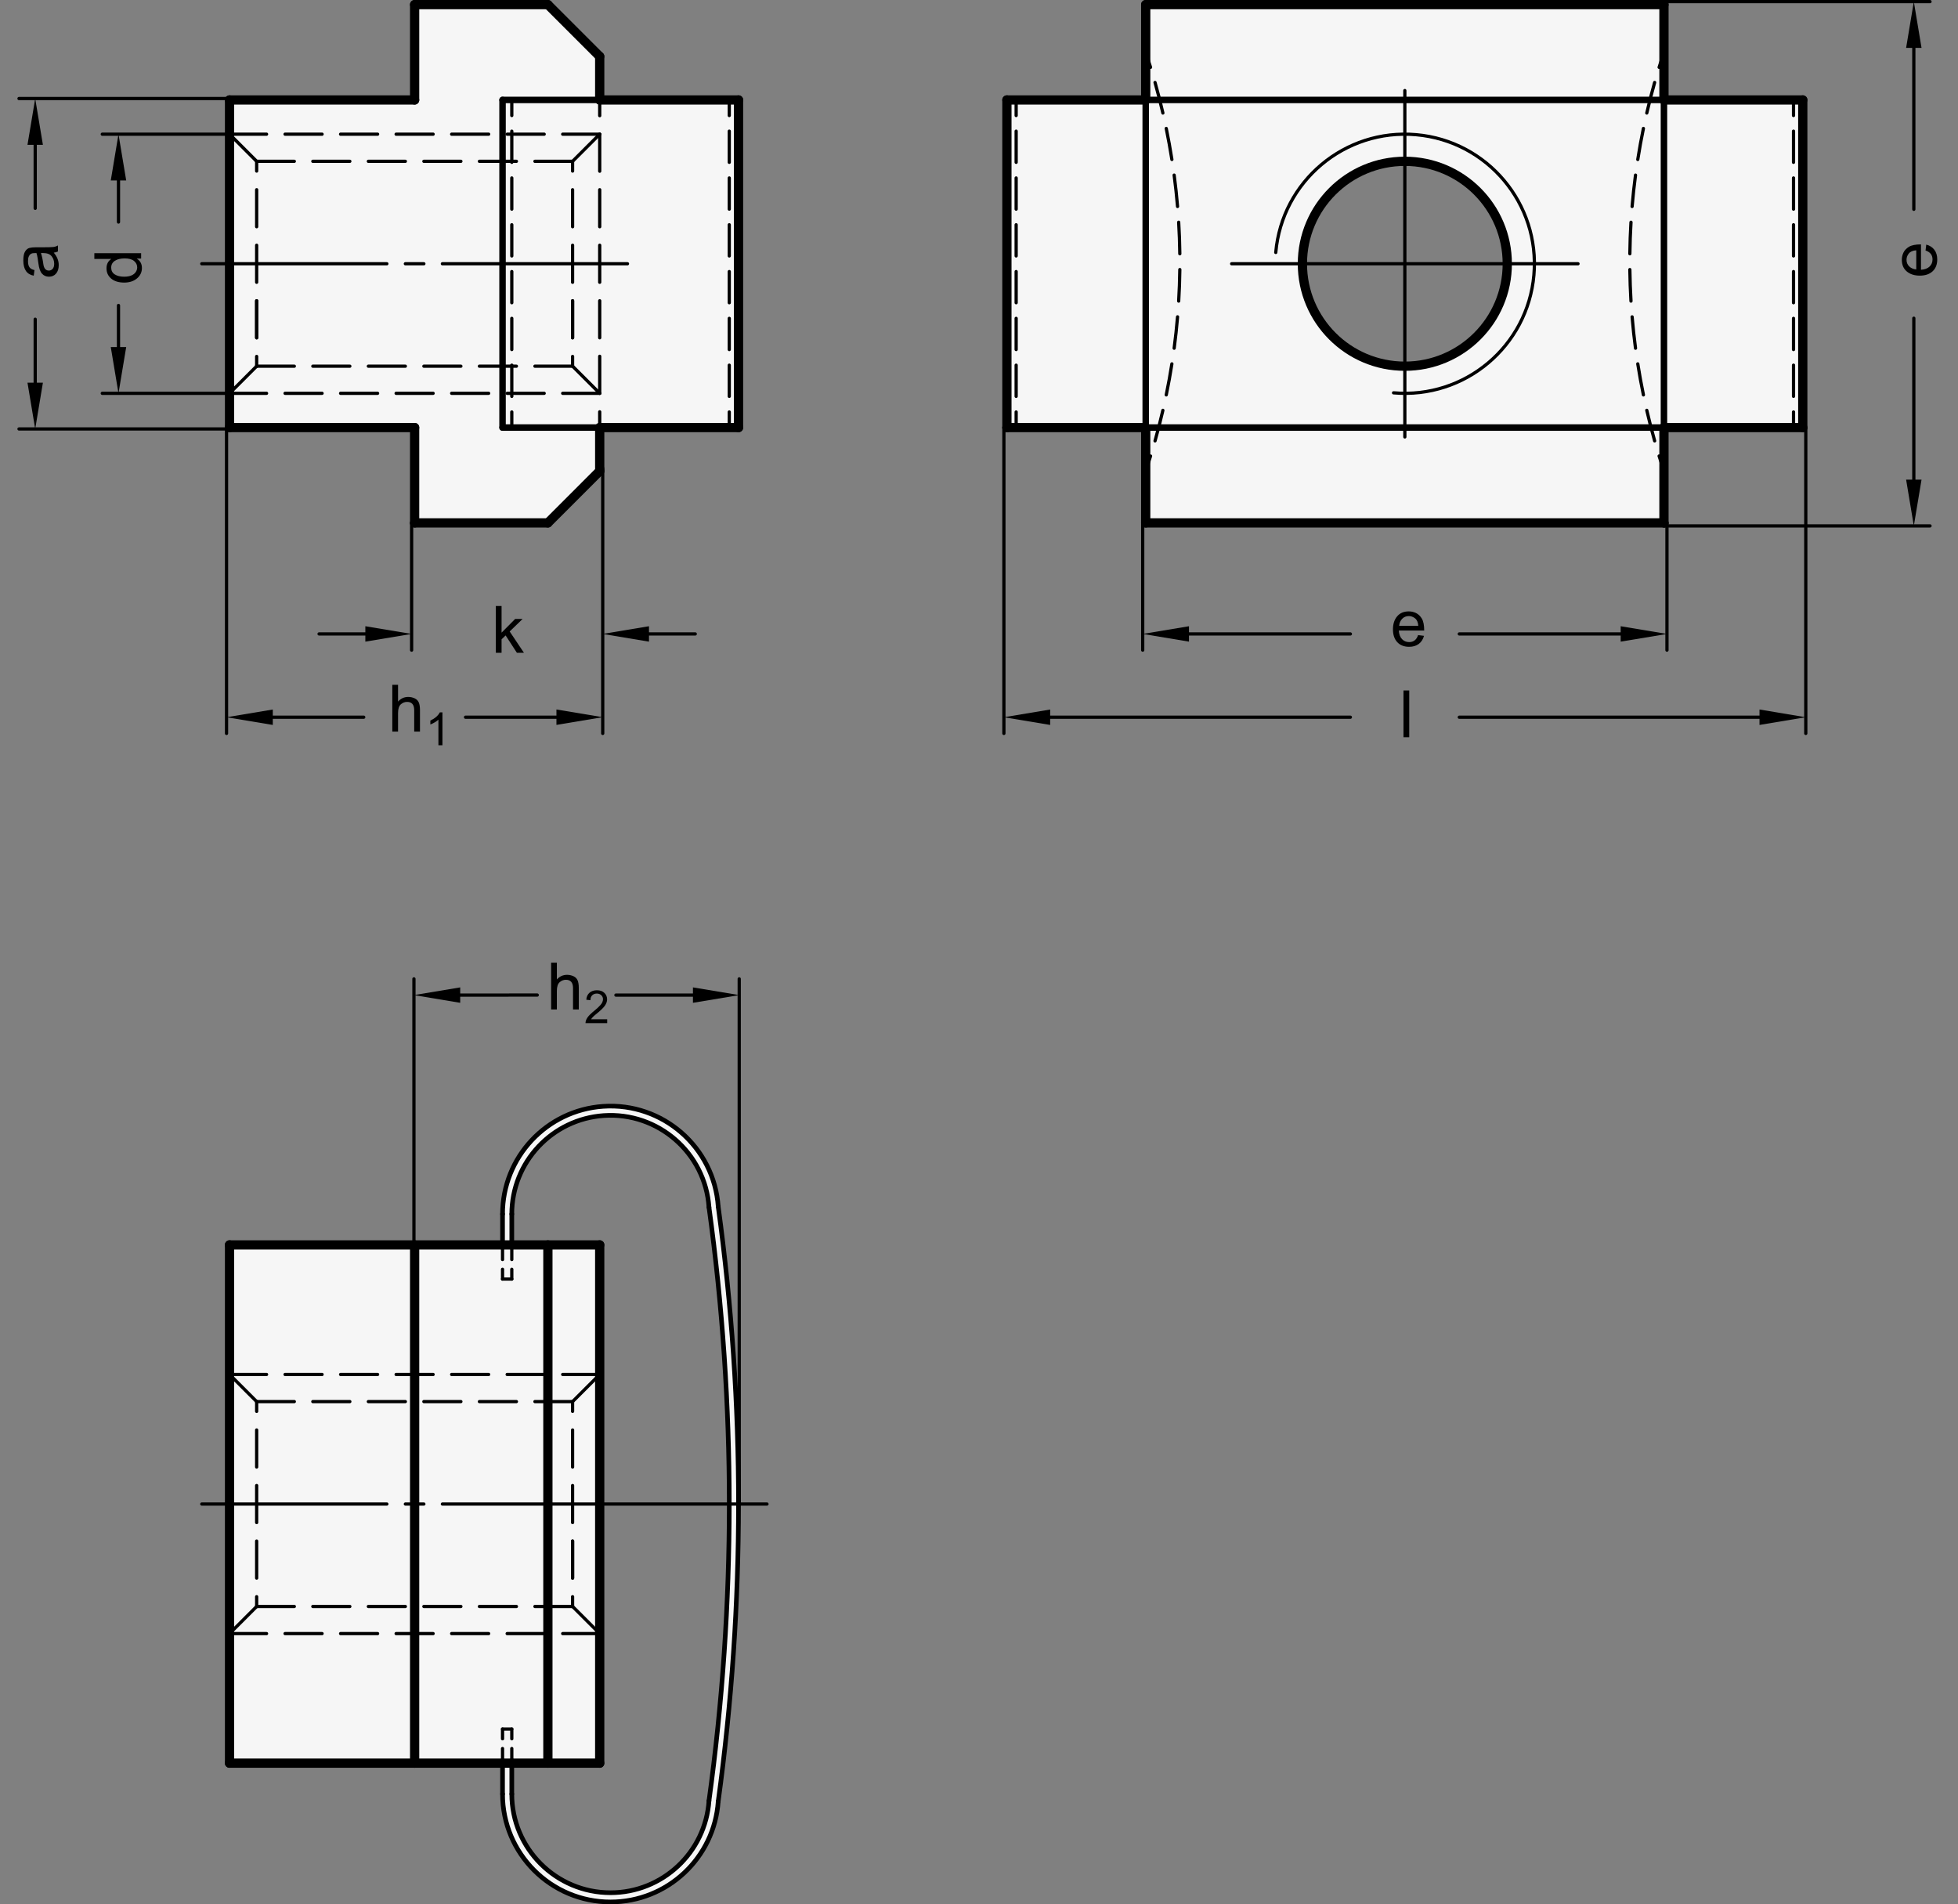 <?xml version="1.0" encoding="utf-8"?>
<!-- Generator: Adobe Illustrator 19.1.0, SVG Export Plug-In . SVG Version: 6.00 Build 0)  -->
<svg version="1.1" xmlns="http://www.w3.org/2000/svg" xmlns:xlink="http://www.w3.org/1999/xlink" x="0px" y="0px"
	 viewBox="0 0 299.873 291.641" enable-background="new 0 0 299.873 291.641" xml:space="preserve">
<rect x="0" y="0" width="299.873" height="291.641" fill="#808080" stroke="none"/>
<g id="MD_x5F_3_x5F_FUELLUNG_x5F_WS">
	<g id="LWPOLYLINE_4_">
		<path fill="#FFFFFF" d="M154.209,65.48V15.307h21.26V0.709h79.37l-39.685,23.996c-8.665,0-15.689,7.024-15.689,15.689
			c0,8.635,6.978,15.647,15.614,15.688c8.665,0.041,15.722-6.949,15.764-15.613c0.041-8.665-6.949-15.722-15.613-15.764
			c-0.025,0-0.05,0-0.075,0l39.685-23.996v14.598h21.26V65.48h-21.26v14.598h-79.37V65.48H154.209z"/>
	</g>
	<g id="LWPOLYLINE_5_">
		<polygon fill="#FFFFFF" points="91.847,65.48 113.107,65.48 113.107,15.307 91.847,15.307 91.847,8.646 83.91,0.709 63.501,0.709 
			63.501,15.307 35.154,15.307 35.154,65.48 63.501,65.48 63.501,80.079 83.91,80.079 91.847,72.142 		"/>
	</g>
	<g id="LWPOLYLINE_6_">
		<path fill="#FFFFFF" d="M35.154,190.657h41.811v-4.724c0-8.695,6.734-15.905,15.409-16.497c9.111-0.622,17.001,6.26,17.623,15.371
			c4.146,30.216,4.146,60.856,0,91.072c-0.592,8.675-7.802,15.409-16.497,15.409c-9.132,0-16.535-7.403-16.535-16.535v-4.724h1.417
			v4.724c0,8.35,6.769,15.118,15.118,15.118c7.949,0,14.541-6.156,15.083-14.087c4.141-30.152,4.141-60.729,0-90.881
			c-0.569-8.33-7.784-14.621-16.114-14.052c-7.931,0.542-14.087,7.134-14.087,15.083v4.724h13.465v79.37H78.383h-1.417H35.154
			V190.657z"/>
	</g>
</g>
<g id="MD_x5F_3_x5F_FUELLUNG_x5F_GR">
	<g id="LWPOLYLINE">
		<path fill="#F6F6F6" d="M35.154,190.657h41.811v-4.724c0-8.695,6.734-15.905,15.409-16.497c9.111-0.622,17.001,6.26,17.623,15.371
			c4.146,30.216,4.146,60.856,0,91.072c-0.592,8.675-7.802,15.409-16.497,15.409c-9.132,0-16.535-7.403-16.535-16.535v-4.724h1.417
			v4.724c0,8.35,6.769,15.118,15.118,15.118c7.949,0,14.541-6.156,15.083-14.087c4.141-30.152,4.141-60.729,0-90.881
			c-0.569-8.33-7.784-14.621-16.114-14.052c-7.931,0.542-14.087,7.134-14.087,15.083v4.724h13.465v79.37H78.383h-1.417H35.154
			V190.657z"/>
	</g>
	<g id="LWPOLYLINE_1_">
		<polygon fill="#F6F6F6" points="91.847,65.48 113.107,65.48 113.107,15.307 91.847,15.307 91.847,8.646 83.91,0.709 63.501,0.709 
			63.501,15.307 35.154,15.307 35.154,65.48 63.501,65.48 63.501,80.079 83.91,80.079 91.847,72.142 		"/>
	</g>
	<g id="LWPOLYLINE_2_">
		<path fill="#F6F6F6" d="M154.209,65.48V15.307h21.26V0.709h79.37l-39.685,23.996c-8.665,0-15.689,7.024-15.689,15.689
			c0,8.635,6.978,15.647,15.614,15.688c8.665,0.041,15.722-6.949,15.764-15.613c0.041-8.665-6.949-15.722-15.613-15.764
			c-0.025,0-0.05,0-0.075,0l39.685-23.996v14.598h21.26V65.48h-21.26v14.598h-79.37V65.48H154.209z"/>
	</g>
</g>
<g id="MD_x5F_1_x5F_050">
	<g id="ARC">
		
			<path fill="none" stroke="#000000" stroke-width="0.709" stroke-linecap="round" stroke-linejoin="round" stroke-miterlimit="10" d="
			M108.584,184.902c-0.569-8.33-7.784-14.621-16.114-14.052c-7.931,0.542-14.087,7.134-14.087,15.083"/>
	</g>
	<g id="ARC_1_">
		
			<path fill="none" stroke="#000000" stroke-width="0.709" stroke-linecap="round" stroke-linejoin="round" stroke-miterlimit="10" d="
			M109.998,184.806c-0.622-9.111-8.512-15.993-17.623-15.371c-8.675,0.592-15.409,7.802-15.409,16.497"/>
	</g>
	<g id="ARC_2_">
		
			<path fill="none" stroke="#000000" stroke-width="0.709" stroke-linecap="round" stroke-linejoin="round" stroke-miterlimit="10" d="
			M78.383,274.751c0,8.35,6.769,15.118,15.118,15.118c7.949,0,14.541-6.156,15.083-14.087"/>
	</g>
	<g id="ARC_3_">
		
			<path fill="none" stroke="#000000" stroke-width="0.709" stroke-linecap="round" stroke-linejoin="round" stroke-miterlimit="10" d="
			M108.584,275.782c4.141-30.152,4.141-60.729,0-90.881"/>
	</g>
	<g id="ARC_4_">
		
			<path fill="none" stroke="#000000" stroke-width="0.709" stroke-linecap="round" stroke-linejoin="round" stroke-miterlimit="10" d="
			M109.998,275.878c4.146-30.216,4.146-60.856,0-91.072"/>
	</g>
	<g id="ARC_5_">
		
			<path fill="none" stroke="#000000" stroke-width="0.709" stroke-linecap="round" stroke-linejoin="round" stroke-miterlimit="10" d="
			M76.965,274.751c0,9.132,7.403,16.535,16.535,16.535c8.695,0,15.905-6.734,16.497-15.409"/>
	</g>
	<g id="LINE">
		
			<line fill="none" stroke="#000000" stroke-width="0.709" stroke-linecap="round" stroke-linejoin="round" stroke-miterlimit="10" x1="76.965" y1="274.751" x2="76.965" y2="270.027"/>
	</g>
	<g id="LINE_1_">
		
			<line fill="none" stroke="#000000" stroke-width="0.709" stroke-linecap="round" stroke-linejoin="round" stroke-miterlimit="10" x1="76.965" y1="185.933" x2="76.965" y2="190.657"/>
	</g>
	<g id="LINE_2_">
		
			<line fill="none" stroke="#000000" stroke-width="0.709" stroke-linecap="round" stroke-linejoin="round" stroke-miterlimit="10" x1="78.383" y1="274.751" x2="78.383" y2="270.027"/>
	</g>
	<g id="LINE_3_">
		
			<line fill="none" stroke="#000000" stroke-width="0.709" stroke-linecap="round" stroke-linejoin="round" stroke-miterlimit="10" x1="78.383" y1="190.657" x2="78.383" y2="185.933"/>
	</g>
</g>
<g id="MD_x5F_2_x5F_MITTELLINIE">
	<g id="LINE_4_">
		<path d="M241.68,40.642h-26.525c-0.137,0-0.248-0.111-0.248-0.248s0.111-0.248,0.248-0.248h26.525
			c0.137,0,0.248,0.111,0.248,0.248S241.816,40.642,241.68,40.642z"/>
	</g>
	<g id="LINE_5_">
		<path d="M215.154,40.642c-0.137,0-0.248-0.111-0.248-0.248V13.868c0-0.137,0.111-0.248,0.248-0.248s0.248,0.111,0.248,0.248
			v26.526C215.402,40.531,215.291,40.642,215.154,40.642z"/>
	</g>
	<g id="LINE_6_">
		<path d="M215.154,40.642h-26.525c-0.137,0-0.248-0.111-0.248-0.248s0.111-0.248,0.248-0.248h26.525
			c0.137,0,0.248,0.111,0.248,0.248S215.291,40.642,215.154,40.642z"/>
	</g>
	<g id="LINE_7_">
		<path d="M215.154,67.168c-0.137,0-0.248-0.111-0.248-0.248V40.394c0-0.137,0.111-0.248,0.248-0.248s0.248,0.111,0.248,0.248V66.92
			C215.402,67.057,215.291,67.168,215.154,67.168z"/>
	</g>
</g>
<g id="MD_x5F_1_x5F_100">
	<g id="LINE_8_">
		
			<line fill="none" stroke="#000000" stroke-width="1.417" stroke-linecap="round" stroke-linejoin="round" stroke-miterlimit="10" x1="91.847" y1="15.307" x2="91.847" y2="8.646"/>
	</g>
	<g id="LINE_9_">
		
			<line fill="none" stroke="#000000" stroke-width="1.417" stroke-linecap="round" stroke-linejoin="round" stroke-miterlimit="10" x1="91.847" y1="8.646" x2="83.91" y2="0.709"/>
	</g>
	<g id="LINE_10_">
		
			<line fill="none" stroke="#000000" stroke-width="1.417" stroke-linecap="round" stroke-linejoin="round" stroke-miterlimit="10" x1="83.91" y1="0.709" x2="63.501" y2="0.709"/>
	</g>
	<g id="LINE_11_">
		
			<line fill="none" stroke="#000000" stroke-width="1.417" stroke-linecap="round" stroke-linejoin="round" stroke-miterlimit="10" x1="63.501" y1="0.709" x2="63.501" y2="15.307"/>
	</g>
	<g id="LINE_12_">
		
			<line fill="none" stroke="#000000" stroke-width="1.417" stroke-linecap="round" stroke-linejoin="round" stroke-miterlimit="10" x1="63.501" y1="15.307" x2="35.154" y2="15.307"/>
	</g>
	<g id="LINE_13_">
		
			<line fill="none" stroke="#000000" stroke-width="1.417" stroke-linecap="round" stroke-linejoin="round" stroke-miterlimit="10" x1="35.154" y1="15.307" x2="35.154" y2="65.48"/>
	</g>
	<g id="LINE_14_">
		
			<line fill="none" stroke="#000000" stroke-width="1.417" stroke-linecap="round" stroke-linejoin="round" stroke-miterlimit="10" x1="35.154" y1="65.48" x2="63.501" y2="65.48"/>
	</g>
	<g id="LINE_15_">
		
			<line fill="none" stroke="#000000" stroke-width="1.417" stroke-linecap="round" stroke-linejoin="round" stroke-miterlimit="10" x1="63.501" y1="65.48" x2="63.501" y2="80.079"/>
	</g>
	<g id="LINE_16_">
		
			<line fill="none" stroke="#000000" stroke-width="1.417" stroke-linecap="round" stroke-linejoin="round" stroke-miterlimit="10" x1="63.501" y1="80.079" x2="83.91" y2="80.079"/>
	</g>
	<g id="LINE_17_">
		
			<line fill="none" stroke="#000000" stroke-width="1.417" stroke-linecap="round" stroke-linejoin="round" stroke-miterlimit="10" x1="83.91" y1="80.079" x2="91.847" y2="72.142"/>
	</g>
	<g id="LINE_18_">
		
			<line fill="none" stroke="#000000" stroke-width="1.417" stroke-linecap="round" stroke-linejoin="round" stroke-miterlimit="10" x1="91.847" y1="72.142" x2="91.847" y2="65.48"/>
	</g>
	<g id="LINE_19_">
		
			<line fill="none" stroke="#000000" stroke-width="1.417" stroke-linecap="round" stroke-linejoin="round" stroke-miterlimit="10" x1="91.847" y1="65.48" x2="113.107" y2="65.48"/>
	</g>
	<g id="LINE_20_">
		
			<line fill="none" stroke="#000000" stroke-width="1.417" stroke-linecap="round" stroke-linejoin="round" stroke-miterlimit="10" x1="113.107" y1="65.48" x2="113.107" y2="15.307"/>
	</g>
	<g id="LINE_22_">
		
			<line fill="none" stroke="#000000" stroke-width="1.417" stroke-linecap="round" stroke-linejoin="round" stroke-miterlimit="10" x1="113.107" y1="15.307" x2="91.847" y2="15.307"/>
	</g>
	<g id="LINE_27_">
		
			<line fill="none" stroke="#000000" stroke-width="1.417" stroke-linecap="round" stroke-linejoin="round" stroke-miterlimit="10" x1="175.469" y1="15.307" x2="175.469" y2="0.709"/>
	</g>
	<g id="LINE_28_">
		
			<line fill="none" stroke="#000000" stroke-width="1.417" stroke-linecap="round" stroke-linejoin="round" stroke-miterlimit="10" x1="175.469" y1="0.709" x2="254.839" y2="0.709"/>
	</g>
	<g id="LINE_29_">
		
			<line fill="none" stroke="#000000" stroke-width="1.417" stroke-linecap="round" stroke-linejoin="round" stroke-miterlimit="10" x1="254.839" y1="0.709" x2="254.839" y2="15.307"/>
	</g>
	<g id="LINE_30_">
		
			<line fill="none" stroke="#000000" stroke-width="1.417" stroke-linecap="round" stroke-linejoin="round" stroke-miterlimit="10" x1="254.839" y1="15.307" x2="276.099" y2="15.307"/>
	</g>
	<g id="LINE_31_">
		
			<line fill="none" stroke="#000000" stroke-width="1.417" stroke-linecap="round" stroke-linejoin="round" stroke-miterlimit="10" x1="276.099" y1="15.307" x2="276.099" y2="65.48"/>
	</g>
	<g id="LINE_33_">
		
			<line fill="none" stroke="#000000" stroke-width="1.417" stroke-linecap="round" stroke-linejoin="round" stroke-miterlimit="10" x1="276.099" y1="65.48" x2="254.839" y2="65.48"/>
	</g>
	<g id="LINE_34_">
		
			<line fill="none" stroke="#000000" stroke-width="1.417" stroke-linecap="round" stroke-linejoin="round" stroke-miterlimit="10" x1="254.839" y1="65.48" x2="254.839" y2="80.079"/>
	</g>
	<g id="LINE_35_">
		
			<line fill="none" stroke="#000000" stroke-width="1.417" stroke-linecap="round" stroke-linejoin="round" stroke-miterlimit="10" x1="254.839" y1="80.079" x2="175.469" y2="80.079"/>
	</g>
	<g id="LINE_36_">
		
			<line fill="none" stroke="#000000" stroke-width="1.417" stroke-linecap="round" stroke-linejoin="round" stroke-miterlimit="10" x1="175.469" y1="80.079" x2="175.469" y2="65.48"/>
	</g>
	<g id="LINE_37_">
		
			<line fill="none" stroke="#000000" stroke-width="1.417" stroke-linecap="round" stroke-linejoin="round" stroke-miterlimit="10" x1="175.469" y1="65.48" x2="154.209" y2="65.48"/>
	</g>
	<g id="LINE_38_">
		
			<line fill="none" stroke="#000000" stroke-width="1.417" stroke-linecap="round" stroke-linejoin="round" stroke-miterlimit="10" x1="154.209" y1="65.48" x2="154.209" y2="15.307"/>
	</g>
	<g id="LINE_40_">
		
			<line fill="none" stroke="#000000" stroke-width="1.417" stroke-linecap="round" stroke-linejoin="round" stroke-miterlimit="10" x1="154.209" y1="15.307" x2="175.469" y2="15.307"/>
	</g>
	<g id="LINE_45_">
		
			<line fill="none" stroke="#000000" stroke-width="1.417" stroke-linecap="round" stroke-linejoin="round" stroke-miterlimit="10" x1="35.154" y1="190.657" x2="76.965" y2="190.657"/>
	</g>
	<g id="LINE_46_">
		
			<line fill="none" stroke="#000000" stroke-width="1.417" stroke-linecap="round" stroke-linejoin="round" stroke-miterlimit="10" x1="76.965" y1="190.657" x2="78.383" y2="190.657"/>
	</g>
	<g id="LINE_47_">
		
			<line fill="none" stroke="#000000" stroke-width="1.417" stroke-linecap="round" stroke-linejoin="round" stroke-miterlimit="10" x1="78.383" y1="190.657" x2="91.847" y2="190.657"/>
	</g>
	<g id="LINE_48_">
		
			<line fill="none" stroke="#000000" stroke-width="1.417" stroke-linecap="round" stroke-linejoin="round" stroke-miterlimit="10" x1="91.847" y1="190.657" x2="91.847" y2="270.027"/>
	</g>
	<g id="LINE_49_">
		
			<line fill="none" stroke="#000000" stroke-width="1.417" stroke-linecap="round" stroke-linejoin="round" stroke-miterlimit="10" x1="91.847" y1="270.027" x2="78.383" y2="270.027"/>
	</g>
	<g id="LINE_50_">
		
			<line fill="none" stroke="#000000" stroke-width="1.417" stroke-linecap="round" stroke-linejoin="round" stroke-miterlimit="10" x1="78.383" y1="270.027" x2="76.965" y2="270.027"/>
	</g>
	<g id="LINE_51_">
		
			<line fill="none" stroke="#000000" stroke-width="1.417" stroke-linecap="round" stroke-linejoin="round" stroke-miterlimit="10" x1="76.965" y1="270.027" x2="35.154" y2="270.027"/>
	</g>
	<g id="LINE_52_">
		
			<line fill="none" stroke="#000000" stroke-width="1.417" stroke-linecap="round" stroke-linejoin="round" stroke-miterlimit="10" x1="35.154" y1="270.027" x2="35.154" y2="190.657"/>
	</g>
	<g id="LINE_53_">
		
			<line fill="none" stroke="#000000" stroke-width="1.417" stroke-linecap="round" stroke-linejoin="round" stroke-miterlimit="10" x1="63.501" y1="190.657" x2="63.501" y2="270.027"/>
	</g>
	<g id="LINE_54_">
		
			<line fill="none" stroke="#000000" stroke-width="1.417" stroke-linecap="round" stroke-linejoin="round" stroke-miterlimit="10" x1="83.91" y1="190.657" x2="83.91" y2="270.027"/>
	</g>
	<g id="CIRCLE">
		
			<path fill="none" stroke="#000000" stroke-width="1.417" stroke-linecap="round" stroke-linejoin="round" stroke-miterlimit="10" d="
			M199.466,40.394c0-8.665,7.024-15.689,15.689-15.689c8.665,0,15.689,7.024,15.689,15.689s-7.024,15.689-15.689,15.689
			C206.49,56.082,199.466,49.058,199.466,40.394L199.466,40.394z"/>
	</g>
</g>
<g id="MD_x5F_1_x5F_VERDECKT">
	<g id="LINE_21_">
		<path d="M111.69,65.728c-0.137,0-0.248-0.111-0.248-0.248v-2.389c0-0.137,0.111-0.248,0.248-0.248s0.248,0.111,0.248,0.248v2.389
			C111.938,65.617,111.827,65.728,111.69,65.728z M111.69,60.95c-0.137,0-0.248-0.111-0.248-0.248v-4.778
			c0-0.137,0.111-0.248,0.248-0.248s0.248,0.111,0.248,0.248v4.778C111.938,60.839,111.827,60.95,111.69,60.95z M111.69,53.782
			c-0.137,0-0.248-0.111-0.248-0.248v-4.779c0-0.137,0.111-0.248,0.248-0.248s0.248,0.111,0.248,0.248v4.779
			C111.938,53.672,111.827,53.782,111.69,53.782z M111.69,46.614c-0.137,0-0.248-0.111-0.248-0.248v-4.778
			c0-0.137,0.111-0.248,0.248-0.248s0.248,0.111,0.248,0.248v4.778C111.938,46.504,111.827,46.614,111.69,46.614z M111.69,39.447
			c-0.137,0-0.248-0.111-0.248-0.248v-4.778c0-0.137,0.111-0.248,0.248-0.248s0.248,0.111,0.248,0.248v4.778
			C111.938,39.336,111.827,39.447,111.69,39.447z M111.69,32.28c-0.137,0-0.248-0.111-0.248-0.248v-4.778
			c0-0.137,0.111-0.248,0.248-0.248s0.248,0.111,0.248,0.248v4.778C111.938,32.169,111.827,32.28,111.69,32.28z M111.69,25.112
			c-0.137,0-0.248-0.111-0.248-0.248v-4.779c0-0.137,0.111-0.248,0.248-0.248s0.248,0.111,0.248,0.248v4.779
			C111.938,25.001,111.827,25.112,111.69,25.112z M111.69,17.944c-0.137,0-0.248-0.111-0.248-0.248v-2.389
			c0-0.137,0.111-0.248,0.248-0.248s0.248,0.111,0.248,0.248v2.389C111.938,17.833,111.827,17.944,111.69,17.944z"/>
	</g>
	<g id="LINE_25_">
		<path d="M78.383,65.728c-0.137,0-0.248-0.111-0.248-0.248v-2.389c0-0.137,0.111-0.248,0.248-0.248s0.248,0.111,0.248,0.248v2.389
			C78.631,65.617,78.52,65.728,78.383,65.728z M78.383,60.95c-0.137,0-0.248-0.111-0.248-0.248v-4.779
			c0-0.137,0.111-0.248,0.248-0.248s0.248,0.111,0.248,0.248v4.779C78.631,60.839,78.52,60.95,78.383,60.95z M78.383,53.782
			c-0.137,0-0.248-0.111-0.248-0.248v-4.778c0-0.137,0.111-0.248,0.248-0.248s0.248,0.111,0.248,0.248v4.778
			C78.631,53.671,78.52,53.782,78.383,53.782z M78.383,46.614c-0.137,0-0.248-0.111-0.248-0.248v-4.778
			c0-0.137,0.111-0.248,0.248-0.248s0.248,0.111,0.248,0.248v4.778C78.631,46.504,78.52,46.614,78.383,46.614z M78.383,39.447
			c-0.137,0-0.248-0.111-0.248-0.248v-4.778c0-0.137,0.111-0.248,0.248-0.248s0.248,0.111,0.248,0.248v4.778
			C78.631,39.336,78.52,39.447,78.383,39.447z M78.383,32.28c-0.137,0-0.248-0.111-0.248-0.248v-4.779
			c0-0.137,0.111-0.248,0.248-0.248s0.248,0.111,0.248,0.248v4.779C78.631,32.169,78.52,32.28,78.383,32.28z M78.383,25.112
			c-0.137,0-0.248-0.111-0.248-0.248v-4.778c0-0.137,0.111-0.248,0.248-0.248s0.248,0.111,0.248,0.248v4.778
			C78.631,25.001,78.52,25.112,78.383,25.112z M78.383,17.944c-0.137,0-0.248-0.111-0.248-0.248v-2.389
			c0-0.137,0.111-0.248,0.248-0.248s0.248,0.111,0.248,0.248v2.389C78.631,17.833,78.52,17.944,78.383,17.944z"/>
	</g>
	<g id="LINE_32_">
		<path d="M274.682,65.728c-0.137,0-0.248-0.111-0.248-0.248v-2.389c0-0.137,0.111-0.248,0.248-0.248s0.248,0.111,0.248,0.248v2.389
			C274.93,65.617,274.818,65.728,274.682,65.728z M274.682,60.95c-0.137,0-0.248-0.111-0.248-0.248v-4.779
			c0-0.137,0.111-0.248,0.248-0.248s0.248,0.111,0.248,0.248v4.779C274.93,60.839,274.818,60.95,274.682,60.95z M274.682,53.782
			c-0.137,0-0.248-0.111-0.248-0.248v-4.778c0-0.137,0.111-0.248,0.248-0.248s0.248,0.111,0.248,0.248v4.778
			C274.93,53.671,274.818,53.782,274.682,53.782z M274.682,46.614c-0.137,0-0.248-0.111-0.248-0.248v-4.778
			c0-0.137,0.111-0.248,0.248-0.248s0.248,0.111,0.248,0.248v4.778C274.93,46.504,274.818,46.614,274.682,46.614z M274.682,39.447
			c-0.137,0-0.248-0.111-0.248-0.248v-4.778c0-0.137,0.111-0.248,0.248-0.248s0.248,0.111,0.248,0.248v4.778
			C274.93,39.336,274.818,39.447,274.682,39.447z M274.682,32.28c-0.137,0-0.248-0.111-0.248-0.248v-4.779
			c0-0.137,0.111-0.248,0.248-0.248s0.248,0.111,0.248,0.248v4.779C274.93,32.169,274.818,32.28,274.682,32.28z M274.682,25.112
			c-0.137,0-0.248-0.111-0.248-0.248v-4.778c0-0.137,0.111-0.248,0.248-0.248s0.248,0.111,0.248,0.248v4.778
			C274.93,25.001,274.818,25.112,274.682,25.112z M274.682,17.944c-0.137,0-0.248-0.111-0.248-0.248v-2.389
			c0-0.137,0.111-0.248,0.248-0.248s0.248,0.111,0.248,0.248v2.389C274.93,17.833,274.818,17.944,274.682,17.944z"/>
	</g>
	<g id="LINE_39_">
		<path d="M155.627,65.728c-0.137,0-0.248-0.111-0.248-0.248v-2.389c0-0.137,0.111-0.248,0.248-0.248s0.248,0.111,0.248,0.248v2.389
			C155.875,65.617,155.764,65.728,155.627,65.728z M155.627,60.95c-0.137,0-0.248-0.111-0.248-0.248v-4.778
			c0-0.137,0.111-0.248,0.248-0.248s0.248,0.111,0.248,0.248v4.778C155.875,60.839,155.764,60.95,155.627,60.95z M155.627,53.782
			c-0.137,0-0.248-0.111-0.248-0.248v-4.779c0-0.137,0.111-0.248,0.248-0.248s0.248,0.111,0.248,0.248v4.779
			C155.875,53.672,155.764,53.782,155.627,53.782z M155.627,46.614c-0.137,0-0.248-0.111-0.248-0.248v-4.778
			c0-0.137,0.111-0.248,0.248-0.248s0.248,0.111,0.248,0.248v4.778C155.875,46.504,155.764,46.614,155.627,46.614z M155.627,39.447
			c-0.137,0-0.248-0.111-0.248-0.248v-4.778c0-0.137,0.111-0.248,0.248-0.248s0.248,0.111,0.248,0.248v4.778
			C155.875,39.336,155.764,39.447,155.627,39.447z M155.627,32.28c-0.137,0-0.248-0.111-0.248-0.248v-4.778
			c0-0.137,0.111-0.248,0.248-0.248s0.248,0.111,0.248,0.248v4.778C155.875,32.169,155.764,32.28,155.627,32.28z M155.627,25.112
			c-0.137,0-0.248-0.111-0.248-0.248v-4.779c0-0.137,0.111-0.248,0.248-0.248s0.248,0.111,0.248,0.248v4.779
			C155.875,25.001,155.764,25.112,155.627,25.112z M155.627,17.944c-0.137,0-0.248-0.111-0.248-0.248v-2.389
			c0-0.137,0.111-0.248,0.248-0.248s0.248,0.111,0.248,0.248v2.389C155.875,17.833,155.764,17.944,155.627,17.944z"/>
	</g>
	<g id="ARC_7_">
		<path d="M175.47,72.39c-0.026,0-0.053-0.004-0.079-0.013c-0.13-0.043-0.199-0.184-0.156-0.314
			c0.255-0.763,0.502-1.528,0.738-2.296c0.041-0.131,0.181-0.206,0.311-0.164c0.131,0.04,0.204,0.179,0.164,0.31
			c-0.238,0.771-0.486,1.54-0.742,2.307C175.67,72.324,175.573,72.39,175.47,72.39z M176.896,67.771
			c-0.022,0-0.045-0.003-0.067-0.009c-0.132-0.037-0.209-0.174-0.171-0.306c0.438-1.553,0.842-3.125,1.199-4.67
			c0.03-0.134,0.165-0.217,0.297-0.186c0.134,0.031,0.217,0.164,0.186,0.297c-0.358,1.554-0.764,3.133-1.205,4.694
			C177.104,67.699,177.004,67.771,176.896,67.771z M178.615,60.727c-0.017,0-0.033-0.001-0.05-0.005
			c-0.135-0.027-0.221-0.159-0.193-0.293c0.325-1.573,0.615-3.169,0.861-4.744c0.021-0.135,0.153-0.225,0.283-0.207
			c0.136,0.021,0.229,0.148,0.207,0.284c-0.248,1.583-0.539,3.187-0.865,4.768C178.834,60.647,178.73,60.727,178.615,60.727z
			 M179.825,53.578c-0.011,0-0.021,0-0.032-0.002c-0.136-0.018-0.231-0.143-0.214-0.279c0.209-1.573,0.384-3.186,0.52-4.794
			c0.012-0.136,0.13-0.243,0.268-0.226c0.137,0.011,0.238,0.131,0.227,0.268c-0.137,1.616-0.313,3.237-0.521,4.818
			C180.055,53.488,179.948,53.578,179.825,53.578z M180.519,46.361c-0.005,0-0.01,0-0.015,0c-0.137-0.008-0.241-0.125-0.233-0.262
			c0.096-1.591,0.154-3.212,0.174-4.819c0.002-0.136,0.112-0.245,0.248-0.245c0.001,0,0.002,0,0.003,0
			c0.137,0.001,0.247,0.114,0.245,0.251c-0.02,1.615-0.078,3.245-0.174,4.843C180.758,46.26,180.649,46.361,180.519,46.361z
			 M180.692,39.114c-0.136,0-0.246-0.109-0.248-0.245c-0.02-1.6-0.077-3.222-0.173-4.819c-0.008-0.137,0.097-0.254,0.233-0.262
			c0.143-0.014,0.255,0.096,0.263,0.233c0.095,1.605,0.153,3.234,0.173,4.842c0.002,0.137-0.108,0.25-0.245,0.251
			C180.694,39.114,180.693,39.114,180.692,39.114z M180.345,31.872c-0.128,0-0.236-0.098-0.247-0.228
			c-0.135-1.602-0.309-3.214-0.519-4.793c-0.018-0.136,0.078-0.261,0.214-0.279c0.136-0.018,0.261,0.078,0.278,0.213
			c0.21,1.587,0.386,3.208,0.521,4.817c0.012,0.137-0.09,0.257-0.227,0.268C180.358,31.871,180.352,31.872,180.345,31.872z
			 M179.479,24.675c-0.12,0-0.226-0.087-0.245-0.209c-0.249-1.582-0.539-3.178-0.862-4.744c-0.027-0.134,0.059-0.266,0.193-0.293
			c0.131-0.034,0.265,0.058,0.293,0.192c0.325,1.574,0.616,3.178,0.866,4.768c0.021,0.135-0.071,0.262-0.207,0.284
			C179.504,24.674,179.491,24.675,179.479,24.675z M178.099,17.558c-0.113,0-0.215-0.078-0.241-0.192
			c-0.36-1.553-0.764-3.124-1.2-4.67c-0.038-0.132,0.039-0.269,0.171-0.306c0.129-0.038,0.269,0.04,0.306,0.171
			c0.439,1.554,0.845,3.133,1.206,4.693c0.031,0.134-0.052,0.267-0.186,0.298C178.136,17.556,178.117,17.558,178.099,17.558z
			 M176.211,10.558c-0.106,0-0.204-0.068-0.237-0.175c-0.236-0.768-0.482-1.533-0.739-2.296c-0.043-0.13,0.026-0.271,0.156-0.314
			c0.129-0.043,0.271,0.026,0.314,0.156c0.257,0.767,0.505,1.537,0.743,2.308c0.04,0.131-0.033,0.27-0.164,0.31
			C176.26,10.555,176.235,10.558,176.211,10.558z"/>
	</g>
	<g id="ARC_8_">
		<path d="M254.839,72.39c-0.104,0-0.2-0.065-0.235-0.169c-0.257-0.767-0.505-1.536-0.743-2.308c-0.04-0.131,0.033-0.27,0.164-0.31
			c0.133-0.041,0.27,0.033,0.311,0.164c0.236,0.768,0.482,1.533,0.739,2.296c0.043,0.13-0.026,0.271-0.156,0.314
			C254.892,72.386,254.865,72.39,254.839,72.39z M253.413,67.77c-0.108,0-0.208-0.071-0.238-0.181
			c-0.439-1.554-0.845-3.133-1.206-4.693c-0.031-0.134,0.052-0.267,0.186-0.298c0.133-0.031,0.267,0.053,0.297,0.186
			c0.36,1.553,0.764,3.124,1.2,4.67c0.038,0.132-0.039,0.269-0.171,0.306C253.458,67.767,253.436,67.77,253.413,67.77z
			 M251.694,60.728c-0.115,0-0.219-0.081-0.243-0.198c-0.325-1.574-0.616-3.178-0.866-4.768c-0.021-0.135,0.071-0.262,0.207-0.284
			c0.13-0.023,0.262,0.071,0.283,0.207c0.249,1.582,0.539,3.178,0.862,4.744c0.027,0.134-0.059,0.266-0.193,0.293
			C251.728,60.726,251.711,60.728,251.694,60.728z M250.483,53.58c-0.123,0-0.229-0.091-0.246-0.215
			c-0.21-1.587-0.386-3.208-0.521-4.817c-0.012-0.137,0.09-0.257,0.227-0.268c0.134-0.008,0.256,0.09,0.268,0.227
			c0.135,1.602,0.309,3.214,0.519,4.793c0.018,0.136-0.078,0.261-0.214,0.279C250.505,53.579,250.494,53.58,250.483,53.58z
			 M249.789,46.363c-0.131,0-0.24-0.102-0.248-0.233c-0.095-1.605-0.153-3.234-0.173-4.842c-0.002-0.137,0.108-0.25,0.245-0.251
			c0.001,0,0.002,0,0.003,0c0.136,0,0.246,0.109,0.248,0.245c0.02,1.6,0.077,3.222,0.173,4.819c0.008,0.137-0.097,0.254-0.233,0.262
			C249.799,46.363,249.794,46.363,249.789,46.363z M249.617,39.115c-0.001,0-0.002,0-0.003,0c-0.137-0.001-0.247-0.114-0.245-0.251
			c0.019-1.608,0.077-3.238,0.173-4.843c0.01-0.137,0.133-0.246,0.263-0.233c0.137,0.008,0.241,0.125,0.233,0.262
			c-0.097,1.598-0.154,3.219-0.173,4.819C249.863,39.006,249.753,39.115,249.617,39.115z M249.963,31.873
			c-0.007,0-0.014,0-0.021-0.001c-0.137-0.011-0.238-0.131-0.227-0.268c0.137-1.616,0.313-3.237,0.521-4.818
			c0.019-0.135,0.145-0.231,0.278-0.213c0.136,0.018,0.231,0.143,0.214,0.279c-0.209,1.573-0.384,3.186-0.52,4.794
			C250.199,31.776,250.091,31.873,249.963,31.873z M250.83,24.675c-0.013,0-0.025-0.001-0.038-0.003
			c-0.136-0.021-0.229-0.148-0.207-0.284c0.248-1.583,0.539-3.187,0.865-4.768c0.028-0.134,0.162-0.223,0.293-0.192
			c0.135,0.027,0.221,0.159,0.193,0.293c-0.325,1.573-0.615,3.169-0.861,4.744C251.056,24.587,250.95,24.675,250.83,24.675z
			 M252.211,17.557c-0.019,0-0.037-0.002-0.056-0.006c-0.134-0.031-0.217-0.164-0.186-0.297c0.358-1.554,0.764-3.133,1.205-4.694
			c0.036-0.132,0.173-0.211,0.306-0.171c0.132,0.037,0.209,0.174,0.171,0.306c-0.438,1.553-0.842,3.125-1.199,4.67
			C252.426,17.48,252.324,17.557,252.211,17.557z M254.099,10.557c-0.024,0-0.049-0.003-0.073-0.011
			c-0.131-0.04-0.204-0.179-0.164-0.31c0.238-0.771,0.486-1.54,0.742-2.307c0.044-0.13,0.187-0.199,0.314-0.157
			c0.13,0.043,0.199,0.184,0.156,0.314c-0.255,0.763-0.502,1.528-0.738,2.296C254.303,10.489,254.205,10.557,254.099,10.557z"/>
	</g>
</g>
<g id="MD_x5F_1_x5F_070">
	<g id="LINE_23_">
		
			<line fill="none" stroke="#000000" stroke-width="0.992" stroke-linecap="round" stroke-linejoin="round" stroke-miterlimit="10" x1="91.847" y1="15.307" x2="76.965" y2="15.307"/>
	</g>
	<g id="LINE_24_">
		
			<line fill="none" stroke="#000000" stroke-width="0.992" stroke-linecap="round" stroke-linejoin="round" stroke-miterlimit="10" x1="76.965" y1="15.307" x2="76.965" y2="65.48"/>
	</g>
	<g id="LINE_26_">
		
			<line fill="none" stroke="#000000" stroke-width="0.992" stroke-linecap="round" stroke-linejoin="round" stroke-miterlimit="10" x1="76.965" y1="65.48" x2="91.847" y2="65.48"/>
	</g>
	<g id="LINE_41_">
		
			<line fill="none" stroke="#000000" stroke-width="0.992" stroke-linecap="round" stroke-linejoin="round" stroke-miterlimit="10" x1="175.469" y1="15.307" x2="254.839" y2="15.307"/>
	</g>
	<g id="LINE_42_">
		
			<line fill="none" stroke="#000000" stroke-width="0.992" stroke-linecap="round" stroke-linejoin="round" stroke-miterlimit="10" x1="254.839" y1="65.48" x2="175.469" y2="65.48"/>
	</g>
	<g id="LINE_43_">
		
			<line fill="none" stroke="#000000" stroke-width="0.992" stroke-linecap="round" stroke-linejoin="round" stroke-miterlimit="10" x1="175.469" y1="15.307" x2="175.469" y2="65.48"/>
	</g>
	<g id="LINE_44_">
		
			<line fill="none" stroke="#000000" stroke-width="0.992" stroke-linecap="round" stroke-linejoin="round" stroke-miterlimit="10" x1="254.839" y1="15.307" x2="254.839" y2="65.48"/>
	</g>
</g>
<g id="MD_x5F_1_x5F_035">
	<g id="LINE_55_">
		
			<line fill="none" stroke="#000000" stroke-width="0.496" stroke-linecap="round" stroke-linejoin="round" stroke-miterlimit="10" x1="62.083" y1="40.394" x2="64.918" y2="40.394"/>
	</g>
	<g id="LINE_56_">
		
			<line fill="none" stroke="#000000" stroke-width="0.496" stroke-linecap="round" stroke-linejoin="round" stroke-miterlimit="10" x1="30.902" y1="40.394" x2="59.249" y2="40.394"/>
	</g>
	<g id="LINE_57_">
		
			<line fill="none" stroke="#000000" stroke-width="0.496" stroke-linecap="round" stroke-linejoin="round" stroke-miterlimit="10" x1="96.099" y1="40.394" x2="67.753" y2="40.394"/>
	</g>
	<g id="LINE_58_">
		
			<line fill="none" stroke="#000000" stroke-width="0.496" stroke-linecap="round" stroke-linejoin="round" stroke-miterlimit="10" x1="91.847" y1="37.559" x2="91.847" y2="43.228"/>
	</g>
	<g id="LINE_59_">
		
			<line fill="none" stroke="#000000" stroke-width="0.496" stroke-linecap="round" stroke-linejoin="round" stroke-miterlimit="10" x1="91.847" y1="46.063" x2="91.847" y2="51.732"/>
	</g>
	<g id="LINE_60_">
		
			<line fill="none" stroke="#000000" stroke-width="0.496" stroke-linecap="round" stroke-linejoin="round" stroke-miterlimit="10" x1="91.847" y1="29.055" x2="91.847" y2="34.724"/>
	</g>
	<g id="LINE_61_">
		
			<line fill="none" stroke="#000000" stroke-width="0.496" stroke-linecap="round" stroke-linejoin="round" stroke-miterlimit="10" x1="91.847" y1="60.236" x2="91.847" y2="54.567"/>
	</g>
	<g id="LINE_62_">
		
			<line fill="none" stroke="#000000" stroke-width="0.496" stroke-linecap="round" stroke-linejoin="round" stroke-miterlimit="10" x1="91.847" y1="65.48" x2="91.847" y2="63.071"/>
	</g>
	<g id="LINE_63_">
		
			<line fill="none" stroke="#000000" stroke-width="0.496" stroke-linecap="round" stroke-linejoin="round" stroke-miterlimit="10" x1="91.847" y1="20.551" x2="91.847" y2="26.22"/>
	</g>
	<g id="LINE_64_">
		
			<line fill="none" stroke="#000000" stroke-width="0.496" stroke-linecap="round" stroke-linejoin="round" stroke-miterlimit="10" x1="91.847" y1="15.307" x2="91.847" y2="17.717"/>
	</g>
	<g id="LINE_65_">
		
			<line fill="none" stroke="#000000" stroke-width="0.496" stroke-linecap="round" stroke-linejoin="round" stroke-miterlimit="10" x1="39.308" y1="37.559" x2="39.308" y2="43.228"/>
	</g>
	<g id="LINE_66_">
		
			<line fill="none" stroke="#000000" stroke-width="0.496" stroke-linecap="round" stroke-linejoin="round" stroke-miterlimit="10" x1="66.335" y1="20.551" x2="60.666" y2="20.551"/>
	</g>
	<g id="LINE_67_">
		
			<line fill="none" stroke="#000000" stroke-width="0.496" stroke-linecap="round" stroke-linejoin="round" stroke-miterlimit="10" x1="57.831" y1="20.551" x2="52.162" y2="20.551"/>
	</g>
	<g id="LINE_68_">
		
			<line fill="none" stroke="#000000" stroke-width="0.496" stroke-linecap="round" stroke-linejoin="round" stroke-miterlimit="10" x1="49.328" y1="20.551" x2="43.658" y2="20.551"/>
	</g>
	<g id="LINE_69_">
		
			<line fill="none" stroke="#000000" stroke-width="0.496" stroke-linecap="round" stroke-linejoin="round" stroke-miterlimit="10" x1="69.17" y1="20.551" x2="74.839" y2="20.551"/>
	</g>
	<g id="LINE_70_">
		
			<line fill="none" stroke="#000000" stroke-width="0.496" stroke-linecap="round" stroke-linejoin="round" stroke-miterlimit="10" x1="77.674" y1="20.551" x2="83.343" y2="20.551"/>
	</g>
	<g id="LINE_71_">
		
			<line fill="none" stroke="#000000" stroke-width="0.496" stroke-linecap="round" stroke-linejoin="round" stroke-miterlimit="10" x1="35.154" y1="20.551" x2="39.308" y2="24.705"/>
	</g>
	<g id="LINE_72_">
		
			<line fill="none" stroke="#000000" stroke-width="0.496" stroke-linecap="round" stroke-linejoin="round" stroke-miterlimit="10" x1="40.824" y1="20.551" x2="35.154" y2="20.551"/>
	</g>
	<g id="LINE_73_">
		
			<line fill="none" stroke="#000000" stroke-width="0.496" stroke-linecap="round" stroke-linejoin="round" stroke-miterlimit="10" x1="86.178" y1="20.551" x2="91.847" y2="20.551"/>
	</g>
	<g id="LINE_74_">
		
			<line fill="none" stroke="#000000" stroke-width="0.496" stroke-linecap="round" stroke-linejoin="round" stroke-miterlimit="10" x1="91.847" y1="20.551" x2="87.693" y2="24.705"/>
	</g>
	<g id="LINE_75_">
		
			<line fill="none" stroke="#000000" stroke-width="0.496" stroke-linecap="round" stroke-linejoin="round" stroke-miterlimit="10" x1="70.587" y1="24.705" x2="64.918" y2="24.705"/>
	</g>
	<g id="LINE_76_">
		
			<line fill="none" stroke="#000000" stroke-width="0.496" stroke-linecap="round" stroke-linejoin="round" stroke-miterlimit="10" x1="62.083" y1="24.705" x2="56.414" y2="24.705"/>
	</g>
	<g id="LINE_77_">
		
			<line fill="none" stroke="#000000" stroke-width="0.496" stroke-linecap="round" stroke-linejoin="round" stroke-miterlimit="10" x1="53.579" y1="24.705" x2="47.91" y2="24.705"/>
	</g>
	<g id="LINE_78_">
		
			<line fill="none" stroke="#000000" stroke-width="0.496" stroke-linecap="round" stroke-linejoin="round" stroke-miterlimit="10" x1="73.422" y1="24.705" x2="79.091" y2="24.705"/>
	</g>
	<g id="LINE_79_">
		
			<line fill="none" stroke="#000000" stroke-width="0.496" stroke-linecap="round" stroke-linejoin="round" stroke-miterlimit="10" x1="45.076" y1="24.705" x2="39.308" y2="24.705"/>
	</g>
	<g id="LINE_80_">
		
			<line fill="none" stroke="#000000" stroke-width="0.496" stroke-linecap="round" stroke-linejoin="round" stroke-miterlimit="10" x1="81.926" y1="24.705" x2="87.693" y2="24.705"/>
	</g>
	<g id="LINE_81_">
		
			<line fill="none" stroke="#000000" stroke-width="0.496" stroke-linecap="round" stroke-linejoin="round" stroke-miterlimit="10" x1="39.308" y1="29.055" x2="39.308" y2="34.724"/>
	</g>
	<g id="LINE_82_">
		
			<line fill="none" stroke="#000000" stroke-width="0.496" stroke-linecap="round" stroke-linejoin="round" stroke-miterlimit="10" x1="39.308" y1="24.705" x2="39.308" y2="26.199"/>
	</g>
	<g id="LINE_83_">
		
			<line fill="none" stroke="#000000" stroke-width="0.496" stroke-linecap="round" stroke-linejoin="round" stroke-miterlimit="10" x1="39.308" y1="51.732" x2="39.308" y2="46.063"/>
	</g>
	<g id="LINE_84_">
		
			<line fill="none" stroke="#000000" stroke-width="0.496" stroke-linecap="round" stroke-linejoin="round" stroke-miterlimit="10" x1="87.693" y1="37.559" x2="87.693" y2="43.228"/>
	</g>
	<g id="LINE_85_">
		
			<line fill="none" stroke="#000000" stroke-width="0.496" stroke-linecap="round" stroke-linejoin="round" stroke-miterlimit="10" x1="87.693" y1="29.055" x2="87.693" y2="34.724"/>
	</g>
	<g id="LINE_86_">
		
			<line fill="none" stroke="#000000" stroke-width="0.496" stroke-linecap="round" stroke-linejoin="round" stroke-miterlimit="10" x1="87.693" y1="24.705" x2="87.693" y2="26.199"/>
	</g>
	<g id="LINE_87_">
		
			<line fill="none" stroke="#000000" stroke-width="0.496" stroke-linecap="round" stroke-linejoin="round" stroke-miterlimit="10" x1="87.693" y1="51.732" x2="87.693" y2="46.063"/>
	</g>
	<g id="ARC_6_">
		
			<path fill="none" stroke="#000000" stroke-width="0.496" stroke-linecap="round" stroke-linejoin="round" stroke-miterlimit="10" d="
			M213.425,60.161c10.917,0.955,20.541-7.121,21.496-18.038c0.955-10.917-7.121-20.541-18.038-21.496
			c-10.917-0.955-20.541,7.121-21.496,18.038"/>
	</g>
	<g id="LINE_88_">
		
			<line fill="none" stroke="#000000" stroke-width="0.496" stroke-linecap="round" stroke-linejoin="round" stroke-miterlimit="10" x1="35.154" y1="60.236" x2="39.308" y2="56.082"/>
	</g>
	<g id="LINE_89_">
		
			<line fill="none" stroke="#000000" stroke-width="0.496" stroke-linecap="round" stroke-linejoin="round" stroke-miterlimit="10" x1="91.847" y1="60.236" x2="87.693" y2="56.082"/>
	</g>
	<g id="LINE_90_">
		
			<line fill="none" stroke="#000000" stroke-width="0.496" stroke-linecap="round" stroke-linejoin="round" stroke-miterlimit="10" x1="70.587" y1="56.082" x2="64.918" y2="56.082"/>
	</g>
	<g id="LINE_91_">
		
			<line fill="none" stroke="#000000" stroke-width="0.496" stroke-linecap="round" stroke-linejoin="round" stroke-miterlimit="10" x1="62.083" y1="56.082" x2="56.414" y2="56.082"/>
	</g>
	<g id="LINE_92_">
		
			<line fill="none" stroke="#000000" stroke-width="0.496" stroke-linecap="round" stroke-linejoin="round" stroke-miterlimit="10" x1="53.579" y1="56.082" x2="47.91" y2="56.082"/>
	</g>
	<g id="LINE_93_">
		
			<line fill="none" stroke="#000000" stroke-width="0.496" stroke-linecap="round" stroke-linejoin="round" stroke-miterlimit="10" x1="73.422" y1="56.082" x2="79.091" y2="56.082"/>
	</g>
	<g id="LINE_94_">
		
			<line fill="none" stroke="#000000" stroke-width="0.496" stroke-linecap="round" stroke-linejoin="round" stroke-miterlimit="10" x1="45.076" y1="56.082" x2="39.308" y2="56.082"/>
	</g>
	<g id="LINE_95_">
		
			<line fill="none" stroke="#000000" stroke-width="0.496" stroke-linecap="round" stroke-linejoin="round" stroke-miterlimit="10" x1="81.926" y1="56.082" x2="87.693" y2="56.082"/>
	</g>
	<g id="LINE_96_">
		
			<line fill="none" stroke="#000000" stroke-width="0.496" stroke-linecap="round" stroke-linejoin="round" stroke-miterlimit="10" x1="39.308" y1="51.732" x2="39.308" y2="46.063"/>
	</g>
	<g id="LINE_97_">
		
			<line fill="none" stroke="#000000" stroke-width="0.496" stroke-linecap="round" stroke-linejoin="round" stroke-miterlimit="10" x1="39.308" y1="56.082" x2="39.308" y2="54.588"/>
	</g>
	<g id="LINE_98_">
		
			<line fill="none" stroke="#000000" stroke-width="0.496" stroke-linecap="round" stroke-linejoin="round" stroke-miterlimit="10" x1="87.693" y1="51.732" x2="87.693" y2="46.063"/>
	</g>
	<g id="LINE_99_">
		
			<line fill="none" stroke="#000000" stroke-width="0.496" stroke-linecap="round" stroke-linejoin="round" stroke-miterlimit="10" x1="87.693" y1="56.082" x2="87.693" y2="54.588"/>
	</g>
	<g id="LINE_100_">
		
			<line fill="none" stroke="#000000" stroke-width="0.496" stroke-linecap="round" stroke-linejoin="round" stroke-miterlimit="10" x1="66.335" y1="60.236" x2="60.666" y2="60.236"/>
	</g>
	<g id="LINE_101_">
		
			<line fill="none" stroke="#000000" stroke-width="0.496" stroke-linecap="round" stroke-linejoin="round" stroke-miterlimit="10" x1="57.831" y1="60.236" x2="52.162" y2="60.236"/>
	</g>
	<g id="LINE_102_">
		
			<line fill="none" stroke="#000000" stroke-width="0.496" stroke-linecap="round" stroke-linejoin="round" stroke-miterlimit="10" x1="49.328" y1="60.236" x2="43.658" y2="60.236"/>
	</g>
	<g id="LINE_103_">
		
			<line fill="none" stroke="#000000" stroke-width="0.496" stroke-linecap="round" stroke-linejoin="round" stroke-miterlimit="10" x1="69.17" y1="60.236" x2="74.839" y2="60.236"/>
	</g>
	<g id="LINE_104_">
		
			<line fill="none" stroke="#000000" stroke-width="0.496" stroke-linecap="round" stroke-linejoin="round" stroke-miterlimit="10" x1="77.674" y1="60.236" x2="83.343" y2="60.236"/>
	</g>
	<g id="LINE_105_">
		
			<line fill="none" stroke="#000000" stroke-width="0.496" stroke-linecap="round" stroke-linejoin="round" stroke-miterlimit="10" x1="40.824" y1="60.236" x2="35.154" y2="60.236"/>
	</g>
	<g id="LINE_106_">
		
			<line fill="none" stroke="#000000" stroke-width="0.496" stroke-linecap="round" stroke-linejoin="round" stroke-miterlimit="10" x1="86.178" y1="60.236" x2="91.847" y2="60.236"/>
	</g>
	<g id="LINE_107_">
		
			<line fill="none" stroke="#000000" stroke-width="0.496" stroke-linecap="round" stroke-linejoin="round" stroke-miterlimit="10" x1="39.308" y1="227.507" x2="39.308" y2="233.177"/>
	</g>
	<g id="LINE_108_">
		
			<line fill="none" stroke="#000000" stroke-width="0.496" stroke-linecap="round" stroke-linejoin="round" stroke-miterlimit="10" x1="66.335" y1="210.499" x2="60.666" y2="210.499"/>
	</g>
	<g id="LINE_109_">
		
			<line fill="none" stroke="#000000" stroke-width="0.496" stroke-linecap="round" stroke-linejoin="round" stroke-miterlimit="10" x1="57.831" y1="210.499" x2="52.162" y2="210.499"/>
	</g>
	<g id="LINE_110_">
		
			<line fill="none" stroke="#000000" stroke-width="0.496" stroke-linecap="round" stroke-linejoin="round" stroke-miterlimit="10" x1="49.328" y1="210.499" x2="43.658" y2="210.499"/>
	</g>
	<g id="LINE_111_">
		
			<line fill="none" stroke="#000000" stroke-width="0.496" stroke-linecap="round" stroke-linejoin="round" stroke-miterlimit="10" x1="69.17" y1="210.499" x2="74.839" y2="210.499"/>
	</g>
	<g id="LINE_112_">
		
			<line fill="none" stroke="#000000" stroke-width="0.496" stroke-linecap="round" stroke-linejoin="round" stroke-miterlimit="10" x1="77.674" y1="210.499" x2="83.343" y2="210.499"/>
	</g>
	<g id="LINE_113_">
		
			<line fill="none" stroke="#000000" stroke-width="0.496" stroke-linecap="round" stroke-linejoin="round" stroke-miterlimit="10" x1="35.154" y1="210.499" x2="39.308" y2="214.653"/>
	</g>
	<g id="LINE_114_">
		
			<line fill="none" stroke="#000000" stroke-width="0.496" stroke-linecap="round" stroke-linejoin="round" stroke-miterlimit="10" x1="40.824" y1="210.499" x2="35.154" y2="210.499"/>
	</g>
	<g id="LINE_115_">
		
			<line fill="none" stroke="#000000" stroke-width="0.496" stroke-linecap="round" stroke-linejoin="round" stroke-miterlimit="10" x1="86.178" y1="210.499" x2="91.847" y2="210.499"/>
	</g>
	<g id="LINE_116_">
		
			<line fill="none" stroke="#000000" stroke-width="0.496" stroke-linecap="round" stroke-linejoin="round" stroke-miterlimit="10" x1="91.847" y1="210.499" x2="87.693" y2="214.653"/>
	</g>
	<g id="LINE_117_">
		
			<line fill="none" stroke="#000000" stroke-width="0.496" stroke-linecap="round" stroke-linejoin="round" stroke-miterlimit="10" x1="70.587" y1="214.653" x2="64.918" y2="214.653"/>
	</g>
	<g id="LINE_118_">
		
			<line fill="none" stroke="#000000" stroke-width="0.496" stroke-linecap="round" stroke-linejoin="round" stroke-miterlimit="10" x1="62.083" y1="214.653" x2="56.414" y2="214.653"/>
	</g>
	<g id="LINE_119_">
		
			<line fill="none" stroke="#000000" stroke-width="0.496" stroke-linecap="round" stroke-linejoin="round" stroke-miterlimit="10" x1="53.579" y1="214.653" x2="47.91" y2="214.653"/>
	</g>
	<g id="LINE_120_">
		
			<line fill="none" stroke="#000000" stroke-width="0.496" stroke-linecap="round" stroke-linejoin="round" stroke-miterlimit="10" x1="73.422" y1="214.653" x2="79.091" y2="214.653"/>
	</g>
	<g id="LINE_121_">
		
			<line fill="none" stroke="#000000" stroke-width="0.496" stroke-linecap="round" stroke-linejoin="round" stroke-miterlimit="10" x1="45.076" y1="214.653" x2="39.308" y2="214.653"/>
	</g>
	<g id="LINE_122_">
		
			<line fill="none" stroke="#000000" stroke-width="0.496" stroke-linecap="round" stroke-linejoin="round" stroke-miterlimit="10" x1="81.926" y1="214.653" x2="87.693" y2="214.653"/>
	</g>
	<g id="LINE_123_">
		
			<line fill="none" stroke="#000000" stroke-width="0.496" stroke-linecap="round" stroke-linejoin="round" stroke-miterlimit="10" x1="39.308" y1="219.003" x2="39.308" y2="224.673"/>
	</g>
	<g id="LINE_124_">
		
			<line fill="none" stroke="#000000" stroke-width="0.496" stroke-linecap="round" stroke-linejoin="round" stroke-miterlimit="10" x1="39.308" y1="214.653" x2="39.308" y2="216.148"/>
	</g>
	<g id="LINE_125_">
		
			<line fill="none" stroke="#000000" stroke-width="0.496" stroke-linecap="round" stroke-linejoin="round" stroke-miterlimit="10" x1="87.693" y1="227.507" x2="87.693" y2="233.177"/>
	</g>
	<g id="LINE_126_">
		
			<line fill="none" stroke="#000000" stroke-width="0.496" stroke-linecap="round" stroke-linejoin="round" stroke-miterlimit="10" x1="87.693" y1="219.003" x2="87.693" y2="224.673"/>
	</g>
	<g id="LINE_127_">
		
			<line fill="none" stroke="#000000" stroke-width="0.496" stroke-linecap="round" stroke-linejoin="round" stroke-miterlimit="10" x1="87.693" y1="214.653" x2="87.693" y2="216.148"/>
	</g>
	<g id="LINE_128_">
		
			<line fill="none" stroke="#000000" stroke-width="0.496" stroke-linecap="round" stroke-linejoin="round" stroke-miterlimit="10" x1="87.693" y1="241.681" x2="87.693" y2="236.011"/>
	</g>
	<g id="LINE_129_">
		
			<line fill="none" stroke="#000000" stroke-width="0.496" stroke-linecap="round" stroke-linejoin="round" stroke-miterlimit="10" x1="35.154" y1="250.184" x2="39.308" y2="246.031"/>
	</g>
	<g id="LINE_130_">
		
			<line fill="none" stroke="#000000" stroke-width="0.496" stroke-linecap="round" stroke-linejoin="round" stroke-miterlimit="10" x1="91.847" y1="250.184" x2="87.693" y2="246.031"/>
	</g>
	<g id="LINE_131_">
		
			<line fill="none" stroke="#000000" stroke-width="0.496" stroke-linecap="round" stroke-linejoin="round" stroke-miterlimit="10" x1="70.587" y1="246.031" x2="64.918" y2="246.031"/>
	</g>
	<g id="LINE_132_">
		
			<line fill="none" stroke="#000000" stroke-width="0.496" stroke-linecap="round" stroke-linejoin="round" stroke-miterlimit="10" x1="62.083" y1="246.031" x2="56.414" y2="246.031"/>
	</g>
	<g id="LINE_133_">
		
			<line fill="none" stroke="#000000" stroke-width="0.496" stroke-linecap="round" stroke-linejoin="round" stroke-miterlimit="10" x1="53.579" y1="246.031" x2="47.91" y2="246.031"/>
	</g>
	<g id="LINE_134_">
		
			<line fill="none" stroke="#000000" stroke-width="0.496" stroke-linecap="round" stroke-linejoin="round" stroke-miterlimit="10" x1="73.422" y1="246.031" x2="79.091" y2="246.031"/>
	</g>
	<g id="LINE_135_">
		
			<line fill="none" stroke="#000000" stroke-width="0.496" stroke-linecap="round" stroke-linejoin="round" stroke-miterlimit="10" x1="45.076" y1="246.031" x2="39.308" y2="246.031"/>
	</g>
	<g id="LINE_136_">
		
			<line fill="none" stroke="#000000" stroke-width="0.496" stroke-linecap="round" stroke-linejoin="round" stroke-miterlimit="10" x1="81.926" y1="246.031" x2="87.693" y2="246.031"/>
	</g>
	<g id="LINE_137_">
		
			<line fill="none" stroke="#000000" stroke-width="0.496" stroke-linecap="round" stroke-linejoin="round" stroke-miterlimit="10" x1="39.308" y1="241.681" x2="39.308" y2="236.011"/>
	</g>
	<g id="LINE_138_">
		
			<line fill="none" stroke="#000000" stroke-width="0.496" stroke-linecap="round" stroke-linejoin="round" stroke-miterlimit="10" x1="39.308" y1="246.031" x2="39.308" y2="244.536"/>
	</g>
	<g id="LINE_139_">
		
			<line fill="none" stroke="#000000" stroke-width="0.496" stroke-linecap="round" stroke-linejoin="round" stroke-miterlimit="10" x1="87.693" y1="241.681" x2="87.693" y2="236.011"/>
	</g>
	<g id="LINE_140_">
		
			<line fill="none" stroke="#000000" stroke-width="0.496" stroke-linecap="round" stroke-linejoin="round" stroke-miterlimit="10" x1="87.693" y1="246.031" x2="87.693" y2="244.536"/>
	</g>
	<g id="LINE_141_">
		
			<line fill="none" stroke="#000000" stroke-width="0.496" stroke-linecap="round" stroke-linejoin="round" stroke-miterlimit="10" x1="66.335" y1="250.184" x2="60.666" y2="250.184"/>
	</g>
	<g id="LINE_142_">
		
			<line fill="none" stroke="#000000" stroke-width="0.496" stroke-linecap="round" stroke-linejoin="round" stroke-miterlimit="10" x1="57.831" y1="250.184" x2="52.162" y2="250.184"/>
	</g>
	<g id="LINE_143_">
		
			<line fill="none" stroke="#000000" stroke-width="0.496" stroke-linecap="round" stroke-linejoin="round" stroke-miterlimit="10" x1="49.328" y1="250.184" x2="43.658" y2="250.184"/>
	</g>
	<g id="LINE_144_">
		
			<line fill="none" stroke="#000000" stroke-width="0.496" stroke-linecap="round" stroke-linejoin="round" stroke-miterlimit="10" x1="69.17" y1="250.184" x2="74.839" y2="250.184"/>
	</g>
	<g id="LINE_145_">
		
			<line fill="none" stroke="#000000" stroke-width="0.496" stroke-linecap="round" stroke-linejoin="round" stroke-miterlimit="10" x1="77.674" y1="250.184" x2="83.343" y2="250.184"/>
	</g>
	<g id="LINE_146_">
		
			<line fill="none" stroke="#000000" stroke-width="0.496" stroke-linecap="round" stroke-linejoin="round" stroke-miterlimit="10" x1="40.824" y1="250.184" x2="35.154" y2="250.184"/>
	</g>
	<g id="LINE_147_">
		
			<line fill="none" stroke="#000000" stroke-width="0.496" stroke-linecap="round" stroke-linejoin="round" stroke-miterlimit="10" x1="86.178" y1="250.184" x2="91.847" y2="250.184"/>
	</g>
	<g id="LINE_148_">
		
			<line fill="none" stroke="#000000" stroke-width="0.496" stroke-linecap="round" stroke-linejoin="round" stroke-miterlimit="10" x1="62.083" y1="230.342" x2="64.918" y2="230.342"/>
	</g>
	<g id="LINE_149_">
		
			<line fill="none" stroke="#000000" stroke-width="0.496" stroke-linecap="round" stroke-linejoin="round" stroke-miterlimit="10" x1="30.902" y1="230.342" x2="59.249" y2="230.342"/>
	</g>
	<g id="LINE_150_">
		
			<line fill="none" stroke="#000000" stroke-width="0.496" stroke-linecap="round" stroke-linejoin="round" stroke-miterlimit="10" x1="117.465" y1="230.342" x2="67.753" y2="230.342"/>
	</g>
	<g id="LINE_182_">
		
			<line fill="none" stroke="#000000" stroke-width="0.496" stroke-linecap="round" stroke-linejoin="round" stroke-miterlimit="10" x1="76.965" y1="190.657" x2="76.965" y2="192.898"/>
	</g>
	<g id="LINE_183_">
		
			<line fill="none" stroke="#000000" stroke-width="0.496" stroke-linecap="round" stroke-linejoin="round" stroke-miterlimit="10" x1="76.965" y1="194.393" x2="76.965" y2="195.887"/>
	</g>
	<g id="LINE_184_">
		
			<line fill="none" stroke="#000000" stroke-width="0.496" stroke-linecap="round" stroke-linejoin="round" stroke-miterlimit="10" x1="78.383" y1="190.657" x2="78.383" y2="192.898"/>
	</g>
	<g id="LINE_185_">
		
			<line fill="none" stroke="#000000" stroke-width="0.496" stroke-linecap="round" stroke-linejoin="round" stroke-miterlimit="10" x1="78.383" y1="194.393" x2="78.383" y2="195.887"/>
	</g>
	<g id="LINE_186_">
		
			<line fill="none" stroke="#000000" stroke-width="0.496" stroke-linecap="round" stroke-linejoin="round" stroke-miterlimit="10" x1="76.965" y1="195.887" x2="78.383" y2="195.887"/>
	</g>
	<g id="LINE_187_">
		
			<line fill="none" stroke="#000000" stroke-width="0.496" stroke-linecap="round" stroke-linejoin="round" stroke-miterlimit="10" x1="76.965" y1="270.027" x2="76.965" y2="267.786"/>
	</g>
	<g id="LINE_188_">
		
			<line fill="none" stroke="#000000" stroke-width="0.496" stroke-linecap="round" stroke-linejoin="round" stroke-miterlimit="10" x1="76.965" y1="266.291" x2="76.965" y2="264.797"/>
	</g>
	<g id="LINE_189_">
		
			<line fill="none" stroke="#000000" stroke-width="0.496" stroke-linecap="round" stroke-linejoin="round" stroke-miterlimit="10" x1="78.383" y1="270.027" x2="78.383" y2="267.786"/>
	</g>
	<g id="LINE_190_">
		
			<line fill="none" stroke="#000000" stroke-width="0.496" stroke-linecap="round" stroke-linejoin="round" stroke-miterlimit="10" x1="78.383" y1="266.291" x2="78.383" y2="264.797"/>
	</g>
	<g id="LINE_191_">
		
			<line fill="none" stroke="#000000" stroke-width="0.496" stroke-linecap="round" stroke-linejoin="round" stroke-miterlimit="10" x1="76.965" y1="264.797" x2="78.383" y2="264.797"/>
	</g>
</g>
<g id="MD_x5F_2_x5F_BEMASSUNG">
	<g id="TEXT">
		<g>
			<path d="M294.204,37.428v3.886c0.573-0.036,1.012-0.2,1.314-0.491c0.303-0.292,0.454-0.656,0.454-1.092
				c0-0.336-0.088-0.618-0.266-0.846s-0.446-0.402-0.805-0.523l0.113-0.904c0.54,0.146,0.956,0.416,1.246,0.807
				c0.29,0.391,0.435,0.879,0.435,1.466c0,0.778-0.238,1.387-0.716,1.825c-0.478,0.438-1.13,0.657-1.957,0.657
				c-0.818,0-1.481-0.212-1.989-0.638c-0.509-0.425-0.763-1.024-0.763-1.796c0-0.378,0.083-0.742,0.249-1.092
				c0.166-0.351,0.449-0.648,0.848-0.892C292.768,37.551,293.38,37.428,294.204,37.428z M293.48,38.333
				c-0.527,0.036-0.908,0.2-1.142,0.491c-0.232,0.292-0.349,0.61-0.349,0.956c0,0.414,0.138,0.754,0.415,1.021
				c0.277,0.267,0.636,0.422,1.075,0.464V38.333z"/>
		</g>
	</g>
	<g id="LINE_151_">
		
			<line stroke="#000000" stroke-width="0.496" stroke-linecap="round" stroke-linejoin="round" stroke-miterlimit="10" x1="293.107" y1="7.335" x2="293.107" y2="32.053"/>
	</g>
	<g id="LINE_152_">
		
			<line stroke="#000000" stroke-width="0.496" stroke-linecap="round" stroke-linejoin="round" stroke-miterlimit="10" x1="254.839" y1="0.248" x2="295.587" y2="0.248"/>
	</g>
	<g id="SOLID">
		<polygon points="291.926,7.335 293.107,0.248 294.288,7.335 		"/>
	</g>
	<g id="LINE_153_">
		
			<line stroke="#000000" stroke-width="0.496" stroke-linecap="round" stroke-linejoin="round" stroke-miterlimit="10" x1="293.107" y1="73.453" x2="293.107" y2="48.734"/>
	</g>
	<g id="LINE_154_">
		
			<line stroke="#000000" stroke-width="0.496" stroke-linecap="round" stroke-linejoin="round" stroke-miterlimit="10" x1="254.839" y1="80.539" x2="295.587" y2="80.539"/>
	</g>
	<g id="SOLID_1_">
		<polygon points="291.926,73.453 293.107,80.539 294.288,73.453 		"/>
	</g>
	<g id="TEXT_1_">
		<g>
			<path d="M218.119,96.568h-3.886c0.036,0.573,0.2,1.012,0.491,1.314c0.292,0.303,0.656,0.454,1.093,0.454
				c0.336,0,0.617-0.088,0.846-0.266c0.228-0.178,0.402-0.446,0.522-0.805l0.904,0.113c-0.146,0.54-0.415,0.956-0.807,1.246
				c-0.391,0.29-0.879,0.435-1.466,0.435c-0.778,0-1.388-0.238-1.825-0.716c-0.438-0.478-0.657-1.13-0.657-1.957
				c0-0.818,0.212-1.481,0.638-1.989c0.425-0.509,1.023-0.763,1.796-0.763c0.378,0,0.742,0.083,1.092,0.249
				c0.351,0.166,0.648,0.449,0.893,0.848C217.997,95.132,218.119,95.744,218.119,96.568z M217.215,95.844
				c-0.035-0.527-0.199-0.908-0.491-1.142c-0.291-0.232-0.609-0.349-0.955-0.349c-0.414,0-0.754,0.138-1.021,0.415
				s-0.422,0.636-0.464,1.075H217.215z"/>
		</g>
	</g>
	<g id="LINE_155_">
		
			<line stroke="#000000" stroke-width="0.496" stroke-linecap="round" stroke-linejoin="round" stroke-miterlimit="10" x1="248.213" y1="97.087" x2="223.495" y2="97.087"/>
	</g>
	<g id="LINE_156_">
		
			<line stroke="#000000" stroke-width="0.496" stroke-linecap="round" stroke-linejoin="round" stroke-miterlimit="10" x1="255.3" y1="80.079" x2="255.3" y2="99.567"/>
	</g>
	<g id="SOLID_2_">
		<polygon points="248.213,95.906 255.3,97.087 248.213,98.268 		"/>
	</g>
	<g id="LINE_157_">
		
			<line stroke="#000000" stroke-width="0.496" stroke-linecap="round" stroke-linejoin="round" stroke-miterlimit="10" x1="182.095" y1="97.087" x2="206.814" y2="97.087"/>
	</g>
	<g id="LINE_158_">
		
			<line stroke="#000000" stroke-width="0.496" stroke-linecap="round" stroke-linejoin="round" stroke-miterlimit="10" x1="175.009" y1="80.079" x2="175.009" y2="99.567"/>
	</g>
	<g id="SOLID_3_">
		<polygon points="182.095,95.906 175.009,97.087 182.095,98.268 		"/>
	</g>
	<g id="LINE_159_">
		
			<line stroke="#000000" stroke-width="0.496" stroke-linecap="round" stroke-linejoin="round" stroke-miterlimit="10" x1="269.473" y1="109.843" x2="223.495" y2="109.843"/>
	</g>
	<g id="TEXT_2_">
		<g>
			<path d="M215.827,112.91h-0.88v-7.165h0.88V112.91z"/>
		</g>
	</g>
	<g id="LINE_160_">
		
			<line stroke="#000000" stroke-width="0.496" stroke-linecap="round" stroke-linejoin="round" stroke-miterlimit="10" x1="276.56" y1="65.48" x2="276.56" y2="112.323"/>
	</g>
	<g id="SOLID_4_">
		<polygon points="269.473,108.661 276.56,109.843 269.473,111.024 		"/>
	</g>
	<g id="LINE_161_">
		
			<line stroke="#000000" stroke-width="0.496" stroke-linecap="round" stroke-linejoin="round" stroke-miterlimit="10" x1="160.835" y1="109.843" x2="206.814" y2="109.843"/>
	</g>
	<g id="LINE_162_">
		
			<line stroke="#000000" stroke-width="0.496" stroke-linecap="round" stroke-linejoin="round" stroke-miterlimit="10" x1="153.749" y1="65.48" x2="153.749" y2="112.323"/>
	</g>
	<g id="SOLID_5_">
		<polygon points="160.835,108.661 153.749,109.843 160.835,111.024 		"/>
	</g>
	<g id="TEXT_3_">
		<g>
			<path d="M80.243,99.973h-1.08l-1.725-2.654l-0.621,0.592v2.063h-0.88v-7.165h0.88v4.081l2.082-2.102h1.144l-1.984,1.921
				L80.243,99.973z"/>
		</g>
	</g>
	<g id="SOLID_6_">
		<polygon points="99.394,95.906 92.308,97.087 99.394,98.268 		"/>
	</g>
	<g id="LINE_163_">
		
			<line stroke="#000000" stroke-width="0.496" stroke-linecap="round" stroke-linejoin="round" stroke-miterlimit="10" x1="99.394" y1="97.087" x2="106.481" y2="97.087"/>
	</g>
	<g id="SOLID_7_">
		<polygon points="85.221,108.656 92.308,109.838 85.221,111.019 		"/>
	</g>
	<g id="LINE_164_">
		
			<line stroke="#000000" stroke-width="0.496" stroke-linecap="round" stroke-linejoin="round" stroke-miterlimit="10" x1="92.308" y1="71.699" x2="92.308" y2="112.323"/>
	</g>
	<g id="LINE_165_">
		
			<line stroke="#000000" stroke-width="0.496" stroke-linecap="round" stroke-linejoin="round" stroke-miterlimit="10" x1="63.04" y1="80.079" x2="63.04" y2="99.567"/>
	</g>
	<g id="SOLID_8_">
		<polygon points="55.953,95.906 63.04,97.087 55.953,98.268 		"/>
	</g>
	<g id="LINE_166_">
		
			<line stroke="#000000" stroke-width="0.496" stroke-linecap="round" stroke-linejoin="round" stroke-miterlimit="10" x1="55.953" y1="97.087" x2="48.867" y2="97.087"/>
	</g>
	<g id="LINE_167_">
		
			<line stroke="#000000" stroke-width="0.496" stroke-linecap="round" stroke-linejoin="round" stroke-miterlimit="10" x1="34.694" y1="65.48" x2="34.694" y2="112.323"/>
	</g>
	<g id="SOLID_9_">
		<polygon points="41.78,108.661 34.694,109.843 41.78,111.024 		"/>
	</g>
	<g id="LINE_168_">
		
			<line stroke="#000000" stroke-width="0.496" stroke-linecap="round" stroke-linejoin="round" stroke-miterlimit="10" x1="41.78" y1="109.843" x2="55.705" y2="109.84"/>
	</g>
	<g id="TEXT_4_">
		<g>
			<path d="M64.321,112.039h-0.884v-3.274c0-0.424-0.091-0.741-0.274-0.953s-0.455-0.317-0.816-0.317
				c-0.359,0-0.679,0.124-0.96,0.374c-0.282,0.249-0.423,0.694-0.423,1.336v2.835h-0.88v-7.165h0.88v2.571
				c0.417-0.473,0.938-0.709,1.564-0.709c0.335,0,0.656,0.068,0.963,0.205c0.306,0.137,0.521,0.347,0.645,0.631
				c0.124,0.283,0.186,0.678,0.186,1.183V112.039z"/>
		</g>
	</g>
	<g id="TEXT_5_">
		<g>
			<path d="M67.761,114.137h-0.616v-3.924c-0.308,0.292-0.72,0.539-1.235,0.742v-0.596c0.709-0.34,1.193-0.76,1.451-1.262h0.4
				V114.137z"/>
		</g>
	</g>
	<g id="LINE_169_">
		
			<line stroke="#000000" stroke-width="0.496" stroke-linecap="round" stroke-linejoin="round" stroke-miterlimit="10" x1="85.487" y1="109.84" x2="71.296" y2="109.84"/>
	</g>
	<g id="SOLID_10_">
		<polygon points="106.126,153.58 113.213,152.399 106.126,151.218 		"/>
	</g>
	<g id="LINE_170_">
		
			<line stroke="#000000" stroke-width="0.496" stroke-linecap="round" stroke-linejoin="round" stroke-miterlimit="10" x1="113.213" y1="230.342" x2="113.213" y2="149.913"/>
	</g>
	<g id="SOLID_11_">
		<polygon points="70.482,153.58 63.395,152.399 70.482,151.218 		"/>
	</g>
	<g id="LINE_171_">
		
			<line stroke="#000000" stroke-width="0.496" stroke-linecap="round" stroke-linejoin="round" stroke-miterlimit="10" x1="63.395" y1="190.657" x2="63.395" y2="149.913"/>
	</g>
	<g id="LINE_172_">
		
			<line stroke="#000000" stroke-width="0.496" stroke-linecap="round" stroke-linejoin="round" stroke-miterlimit="10" x1="70.482" y1="152.401" x2="82.28" y2="152.392"/>
	</g>
	<g id="TEXT_6_">
		<g>
			<path d="M88.644,154.597h-0.884v-3.274c0-0.424-0.091-0.741-0.274-0.953s-0.455-0.317-0.816-0.317
				c-0.359,0-0.679,0.124-0.96,0.374c-0.282,0.249-0.423,0.694-0.423,1.336v2.835h-0.88v-7.165h0.88v2.571
				c0.417-0.473,0.938-0.709,1.564-0.709c0.335,0,0.656,0.068,0.963,0.205c0.306,0.137,0.521,0.347,0.645,0.631
				c0.124,0.283,0.186,0.678,0.186,1.183V154.597z"/>
		</g>
	</g>
	<g id="TEXT_7_">
		<g>
			<path d="M92.994,156.696h-3.322c0-0.283,0.099-0.569,0.296-0.858c0.197-0.29,0.566-0.652,1.107-1.088
				c0.331-0.265,0.626-0.543,0.886-0.833c0.26-0.291,0.39-0.584,0.39-0.878c0-0.253-0.09-0.462-0.269-0.628
				c-0.179-0.165-0.406-0.248-0.679-0.248c-0.276,0-0.508,0.085-0.695,0.255s-0.282,0.424-0.284,0.762l-0.633-0.072
				c0.039-0.47,0.206-0.829,0.501-1.077c0.295-0.249,0.67-0.373,1.124-0.373c0.493,0,0.876,0.136,1.151,0.408
				c0.275,0.272,0.413,0.602,0.413,0.987c0,0.321-0.116,0.647-0.347,0.977c-0.232,0.33-0.693,0.771-1.384,1.322
				c-0.362,0.29-0.603,0.54-0.722,0.749h2.467V156.696z"/>
		</g>
	</g>
	<g id="LINE_173_">
		
			<line stroke="#000000" stroke-width="0.496" stroke-linecap="round" stroke-linejoin="round" stroke-miterlimit="10" x1="106.126" y1="152.399" x2="94.328" y2="152.399"/>
	</g>
	<g id="LINE_174_">
		
			<line stroke="#000000" stroke-width="0.496" stroke-linecap="round" stroke-linejoin="round" stroke-miterlimit="10" x1="5.391" y1="22.18" x2="5.391" y2="31.902"/>
	</g>
	<g id="TEXT_8_">
		<g>
			<path d="M8.873,37.59v0.924c-0.163,0.084-0.376,0.145-0.641,0.181c0.509,0.59,0.763,1.227,0.763,1.911
				c0,0.547-0.137,0.979-0.41,1.295c-0.274,0.316-0.636,0.474-1.085,0.474c-0.431,0-0.785-0.152-1.063-0.457
				c-0.278-0.304-0.463-0.833-0.555-1.586L5.76,39.51c-0.049-0.306-0.109-0.559-0.181-0.758c-0.264,0-0.45,0.008-0.56,0.024
				c-0.109,0.017-0.223,0.064-0.34,0.145c-0.117,0.08-0.212,0.208-0.283,0.383c-0.072,0.176-0.107,0.413-0.107,0.709
				c0,0.378,0.069,0.677,0.21,0.896c0.14,0.22,0.4,0.371,0.782,0.452l-0.113,0.86c-0.53-0.094-0.93-0.337-1.197-0.728
				c-0.267-0.391-0.4-0.929-0.4-1.613c0-0.623,0.092-1.08,0.276-1.371c0.184-0.292,0.406-0.471,0.667-0.538s0.596-0.1,1.007-0.1
				h1.183c0.72,0,1.203-0.014,1.449-0.042C8.398,37.804,8.639,37.723,8.873,37.59z M6.591,38.753H6.273
				c0.152,0.459,0.274,1.021,0.363,1.687c0.09,0.665,0.371,0.997,0.844,0.997c0.237,0,0.434-0.089,0.589-0.269
				c0.154-0.179,0.231-0.437,0.231-0.772c0-0.433-0.129-0.815-0.388-1.146C7.653,38.918,7.213,38.753,6.591,38.753z"/>
		</g>
	</g>
	<g id="LINE_175_">
		
			<line stroke="#000000" stroke-width="0.496" stroke-linecap="round" stroke-linejoin="round" stroke-miterlimit="10" x1="35.154" y1="15.093" x2="2.91" y2="15.093"/>
	</g>
	<g id="SOLID_12_">
		<polygon points="4.209,22.18 5.391,15.093 6.572,22.18 		"/>
	</g>
	<g id="LINE_176_">
		
			<line stroke="#000000" stroke-width="0.496" stroke-linecap="round" stroke-linejoin="round" stroke-miterlimit="10" x1="5.391" y1="58.608" x2="5.391" y2="48.886"/>
	</g>
	<g id="LINE_177_">
		
			<line stroke="#000000" stroke-width="0.496" stroke-linecap="round" stroke-linejoin="round" stroke-miterlimit="10" x1="35.154" y1="65.694" x2="2.91" y2="65.694"/>
	</g>
	<g id="SOLID_13_">
		<polygon points="4.209,58.608 5.391,65.694 6.572,58.608 		"/>
	</g>
	<g id="LINE_178_">
		
			<line stroke="#000000" stroke-width="0.496" stroke-linecap="round" stroke-linejoin="round" stroke-miterlimit="10" x1="35.154" y1="20.551" x2="15.666" y2="20.551"/>
	</g>
	<g id="LINE_179_">
		
			<line stroke="#000000" stroke-width="0.496" stroke-linecap="round" stroke-linejoin="round" stroke-miterlimit="10" x1="18.146" y1="27.638" x2="18.146" y2="34.006"/>
	</g>
	<g id="SOLID_14_">
		<polygon points="16.965,27.638 18.146,20.551 19.328,27.638 		"/>
	</g>
	<g id="TEXT_9_">
		<g>
			<path d="M21.614,38.775v0.821h-0.66v0.02c0.521,0.316,0.782,0.793,0.782,1.432c0,0.635-0.252,1.166-0.755,1.591
				c-0.504,0.425-1.156,0.638-1.957,0.638c-0.838,0-1.499-0.2-1.984-0.601s-0.729-0.93-0.729-1.588c0-0.619,0.236-1.09,0.709-1.413
				v-0.02h-2.571v-0.879H21.614z M21.013,40.954c0-0.384-0.157-0.71-0.474-0.978s-0.795-0.401-1.437-0.401
				c-0.633,0-1.136,0.122-1.511,0.367c-0.374,0.244-0.562,0.595-0.562,1.051s0.183,0.801,0.55,1.034
				c0.366,0.233,0.848,0.35,1.444,0.35c0.43,0,0.794-0.063,1.092-0.188s0.522-0.3,0.672-0.525
				C20.938,41.438,21.013,41.202,21.013,40.954z"/>
		</g>
	</g>
	<g id="LINE_180_">
		
			<line stroke="#000000" stroke-width="0.496" stroke-linecap="round" stroke-linejoin="round" stroke-miterlimit="10" x1="35.154" y1="60.236" x2="15.666" y2="60.236"/>
	</g>
	<g id="LINE_181_">
		
			<line stroke="#000000" stroke-width="0.496" stroke-linecap="round" stroke-linejoin="round" stroke-miterlimit="10" x1="18.146" y1="53.15" x2="18.146" y2="46.781"/>
	</g>
	<g id="SOLID_15_">
		<polygon points="16.965,53.15 18.146,60.236 19.328,53.15 		"/>
	</g>
</g>
</svg>
